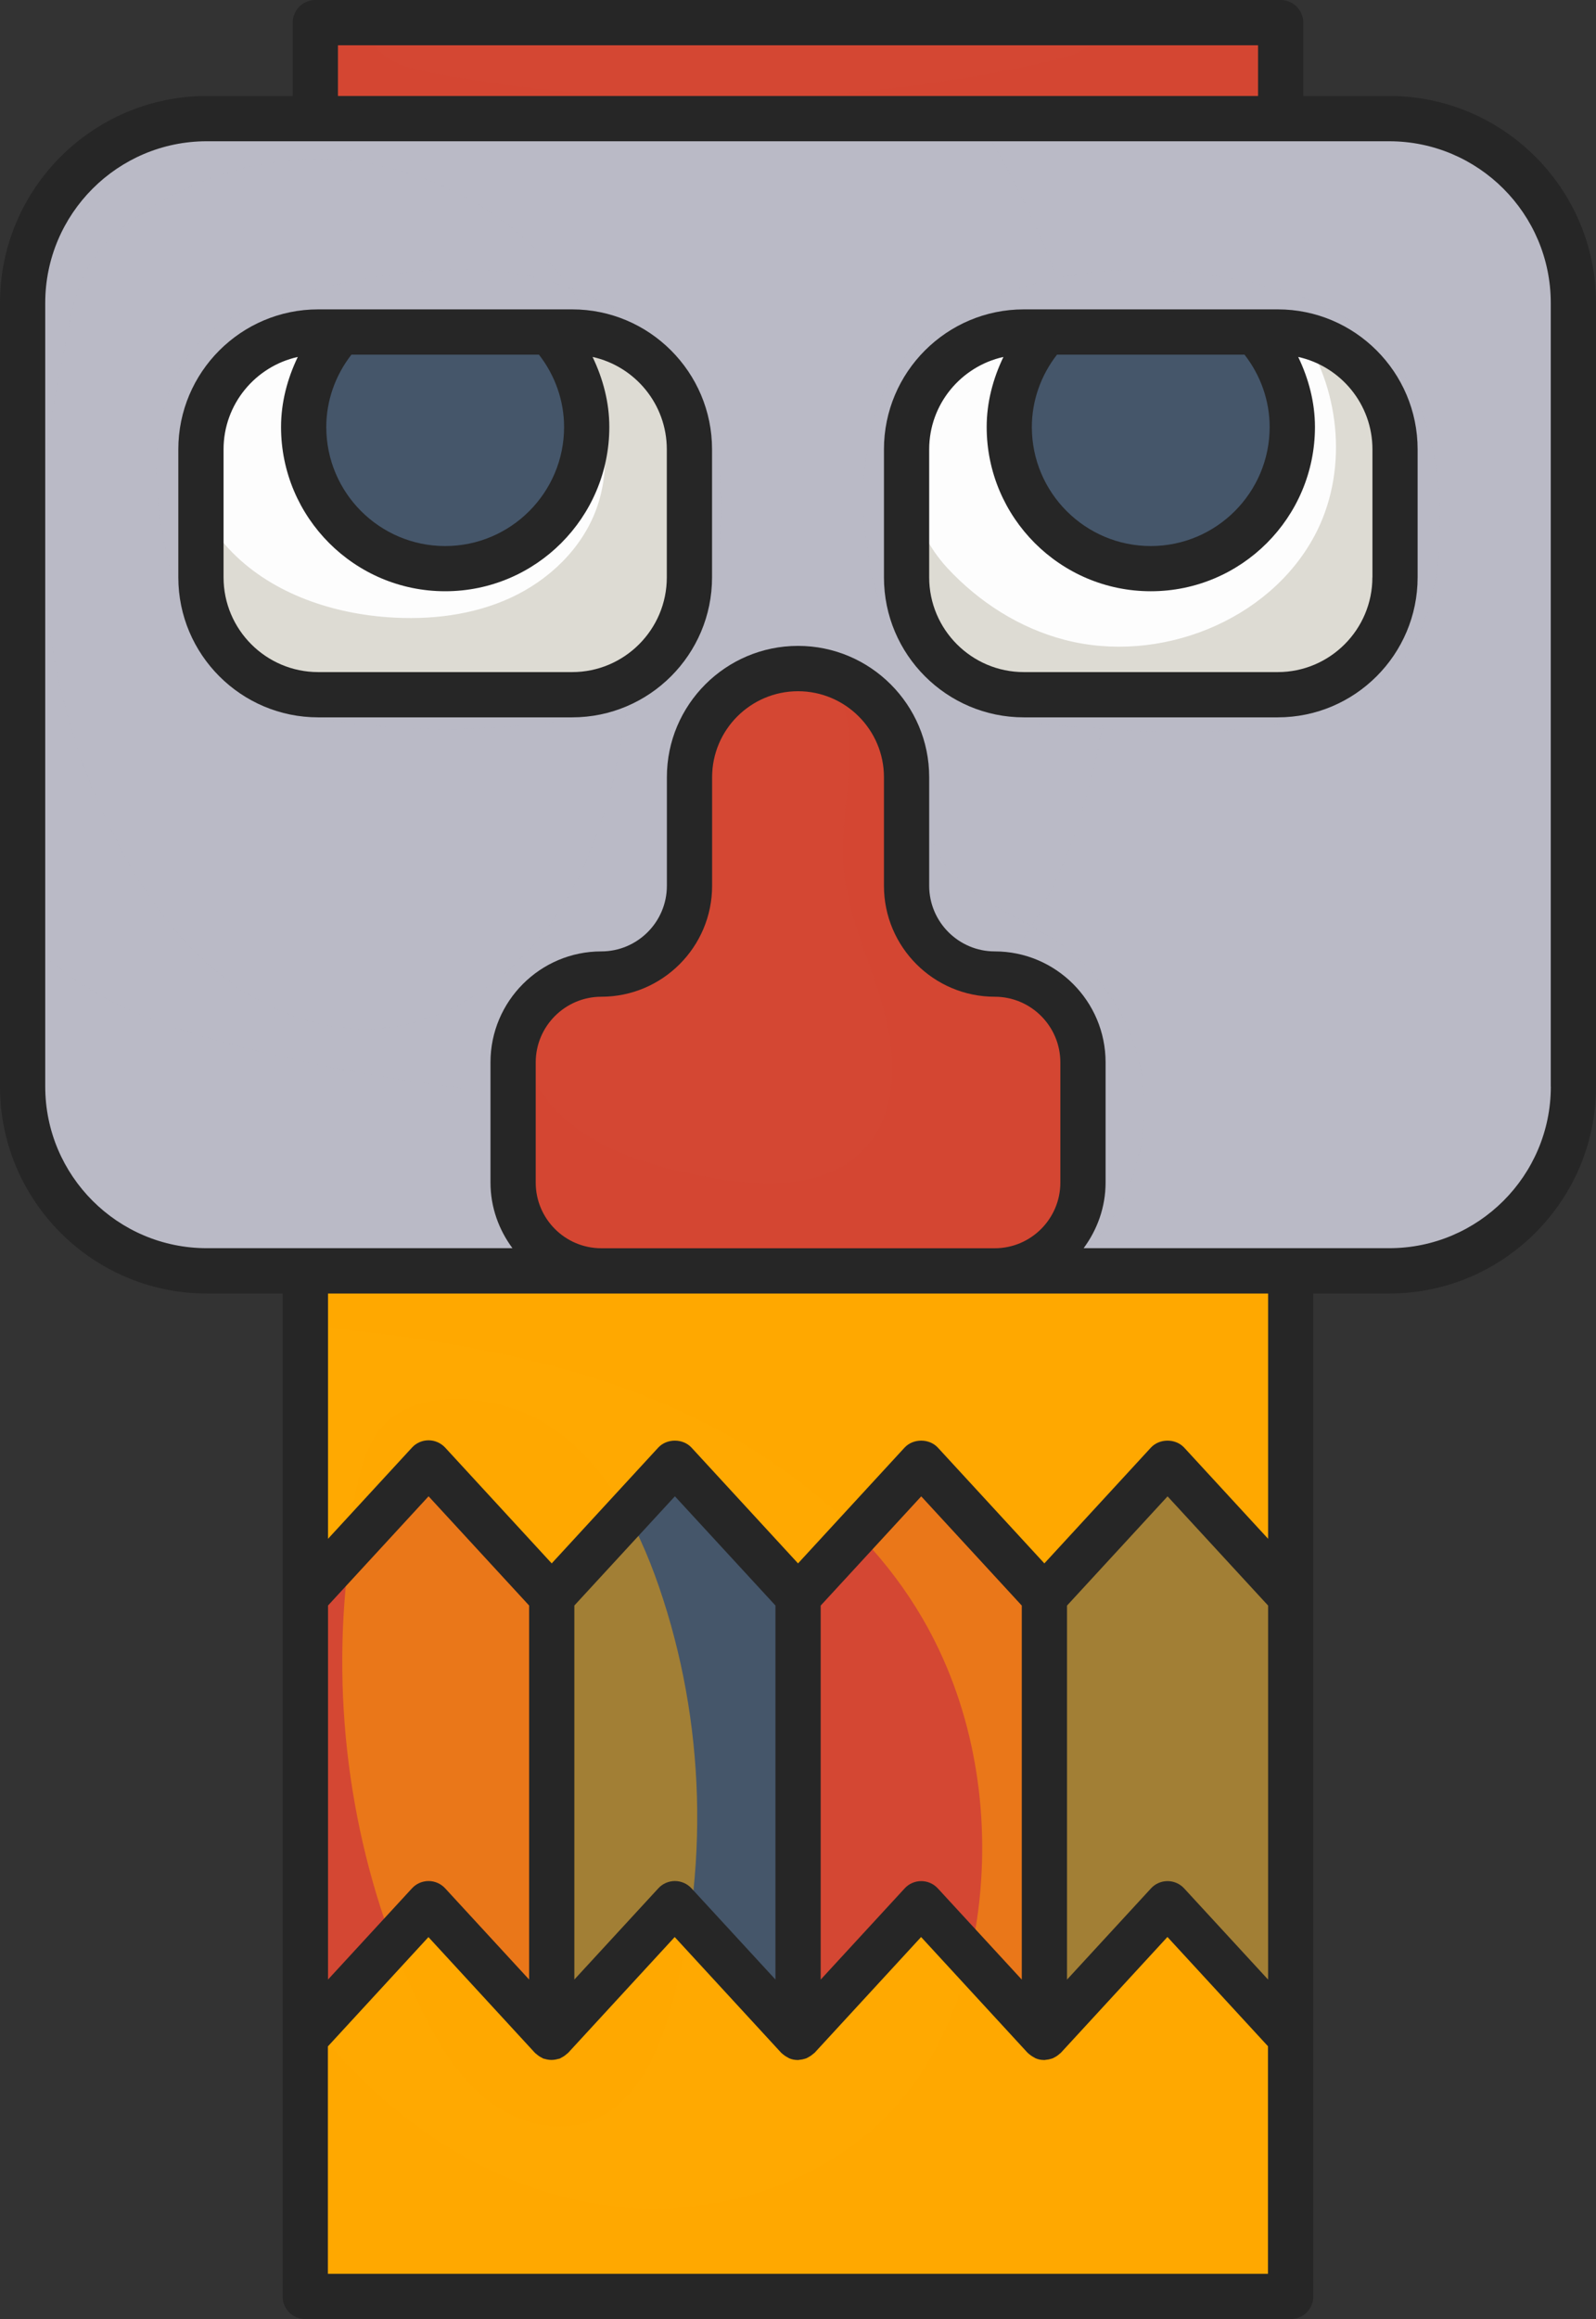 <?xml version="1.0" encoding="UTF-8"?><svg xmlns="http://www.w3.org/2000/svg" viewBox="0 0 248.73 361.17"><rect x="0" y="0" width="248.73" height="361.17" fill="#333333" stroke="none"/><defs><style>.d,.e,.f,.g,.h{opacity:.5;}.d,.e,.i{fill:#ffa901;}.d,.f{mix-blend-mode:screen;}.j{fill:#262626;}.k{isolation:isolate;}.e,.l,.g,.h{mix-blend-mode:multiply;}.f,.m,.h{fill:#babac6;}.l{fill:#dddbd3;}.n{fill:#fdfdfd;}.g,.o{fill:#d44733;}.p{fill:#45566a;}</style></defs><g class="k"><g id="a"/><g id="b"><g id="c"><g><g><g><path class="m" d="M216.5,18.48H32.22c-15.85,0-28.7,12.85-28.7,28.7v122.05c0,15.85,12.85,28.7,28.7,28.7H216.5c15.85,0,28.7-12.85,28.7-28.7V47.18c0-15.85-12.85-28.7-28.7-28.7Z"/><path class="h" d="M245.2,47.18c0-15.85-12.85-28.7-28.7-28.7h-64.11c17.29,27.27,24.55,60.79,19.7,92.72-2.87,18.86-10.58,38.16-26.19,49.14-14.53,10.23-33.42,11.63-51.18,10.96-20.15-.77-40.21-3.77-59.71-8.93-11.36-3.01-23.92-7.79-31.5-17.27v24.13c0,15.85,12.85,28.7,28.7,28.7H216.5c15.85,0,28.7-12.85,28.7-28.7V47.18Z"/><path class="f" d="M18.11,130.81c4.03,7.8,9.14,15.19,15.96,20.73,6.82,5.54,15.49,9.11,24.26,8.67,12.69-.63,23.85-9.58,30.2-20.59,6.35-11.01,8.62-23.86,10.03-36.49,2.15-19.2,2.2-39.96-8.3-56.17-8.52-13.16-23.74-21.72-39.41-22.18-11.32-.33-22.79,3.58-31.65,10.61-8.05,6.39-7.81,13.28-9.88,22.73-5.36,24.49-2.78,50.28,8.8,72.68Z"/><path class="h" d="M25.43,64.18c-1.77,7.03-1.12,14.47,.42,21.55,1.67,7.67,4.63,15.52,10.73,20.46,5.58,4.52,13,5.98,20.15,6.7,10.87,1.09,21.88,.8,32.67-.87,6.36-.98,13.13-2.72,17.23-7.68,3.25-3.92,4.26-9.2,4.92-14.25,1.26-9.7,1.54-20.02-2.87-28.75-5.87-11.64-19.15-18.08-32.15-19.17-11.42-.96-22.75,1.57-33.69,4.56-9.15,2.5-14.99,7.82-17.42,17.44Z"/><path class="h" d="M136.81,92.98c1.84,5.99,5.04,11.83,10.23,15.33,5.55,3.74,12.57,4.33,19.25,4.81,10.69,.77,21.49,1.53,32.06-.18,7.38-1.2,14.95-3.84,19.77-9.56,4.67-5.53,6.09-13.12,6.29-20.36,.3-11.03-2.26-22.89-10.39-30.34-5.67-5.2-13.34-7.62-20.9-9.06-9.22-1.75-18.78-2.26-27.98-.41-9.01,1.82-21.41,6.82-26.12,15.24-5.55,9.91-5.46,23.98-2.22,34.54Z"/><path class="h" d="M172.72,190.64c4.77-6.86,6.65-15.66,5.1-23.87-1.54-8.21-6.5-15.72-13.43-20.38-5.74-3.85-12.93-6.01-16.97-11.61-2.41-3.34-3.35-7.48-4.33-11.48-.98-4-2.12-8.13-4.82-11.25-2.69-3.12-7.38-4.9-11.06-3.03-3.24,1.65-4.67,5.43-5.83,8.88-4.38,13.07-8.82,26.9-6.04,40.4,1.99,9.68,7.67,18.41,15.11,24.92,7.14,6.24,15.12,9.05,23.56,12.87,3.42,1.55,5.49,3.02,9.47,1.81,3.77-1.15,7.02-4.07,9.24-7.26Z"/></g><g><polygon class="i" points="124.36 197.92 47.58 197.92 47.58 357.65 124.36 357.65 201.15 357.65 201.15 197.92 124.36 197.92"/><polygon class="o" points="66.77 227.83 47.58 248.68 47.58 317.33 66.77 296.48 85.97 317.33 85.97 248.68 66.77 227.83"/><polygon class="p" points="105.17 227.83 85.97 248.68 85.97 317.33 105.17 296.48 124.36 317.33 124.36 248.68 105.17 227.83"/><polygon class="p" points="181.95 227.83 201.15 248.68 201.15 317.33 181.95 296.48 162.76 317.33 162.76 248.68 181.95 227.83"/><polygon class="o" points="143.56 227.83 162.76 248.68 162.76 317.33 143.56 296.48 124.36 317.33 124.36 248.68 143.56 227.83"/><path class="e" d="M201.15,357.65V197.92H47.58v8.49c16.19,1.63,32.33,3.9,47.7,9.12,19.59,6.66,38.12,18.67,48.52,36.57,7.57,13.02,10.41,28.57,8.87,43.56-1.18,11.43-4.98,22.84-12.43,31.58-11.12,13.05-29.6,18.66-46.55,16.08-16.95-2.59-32.22-12.65-43.13-25.88-.98-1.19-1.96-3-2.97-5.07v45.27H201.15Z"/></g><g><path class="n" d="M49.6,51.71h39.57c10.09,0,18.28,8.19,18.28,18.28v19.94c0,10.09-8.19,18.28-18.28,18.28H49.59c-10.09,0-18.28-8.19-18.28-18.28v-19.94c0-10.09,8.19-18.28,18.28-18.28Z"/><path class="p" d="M85.63,51.71H53.14c-3.57,3.92-5.81,9.08-5.81,14.8,0,12.18,9.87,22.05,22.05,22.05s22.05-9.87,22.05-22.05c0-5.72-2.23-10.88-5.81-14.8Z"/><path class="n" d="M159.56,51.71h39.57c10.09,0,18.28,8.19,18.28,18.28v19.94c0,10.09-8.19,18.28-18.28,18.28h-39.58c-10.09,0-18.28-8.19-18.28-18.28v-19.94c0-10.09,8.19-18.28,18.28-18.28Z"/><path class="p" d="M163.1,51.71h32.49c3.57,3.92,5.81,9.08,5.81,14.8,0,12.18-9.87,22.05-22.05,22.05s-22.05-9.87-22.05-22.05c0-5.72,2.23-10.88,5.81-14.8Z"/><path class="l" d="M107.45,89.92v-19.94c0-10.09-8.18-18.28-18.28-18.28h-1.39c1.67,2.63,3.16,5.37,4.29,8.27,2.38,6.13,3.13,13.1,.88,19.28-2.25,6.18-7.37,11.07-13.33,13.83-5.97,2.76-12.71,3.52-19.27,3.04-9.18-.68-18.5-3.97-24.76-10.72-1.83-1.97-3.17-4.28-4.27-6.7v11.2c0,10.09,8.18,18.28,18.28,18.28h39.58c10.09,0,18.28-8.18,18.28-18.28Z"/><path class="l" d="M217.41,89.92v-19.94c0-8.75-6.15-16.04-14.36-17.83,5.95,9.06,7.01,21.58,1.82,31.28-7.16,13.37-24.29,20.05-38.97,16.21-7.03-1.83-13.34-5.88-18.26-11.18-2.96-3.19-4.66-7.05-6.36-10.81v12.28c0,10.09,8.18,18.28,18.28,18.28h39.57c10.09,0,18.28-8.18,18.28-18.28Z"/></g><g><path class="o" d="M155.03,151.7c-7.59,0-13.75-6.15-13.75-13.75v-16.92c0-9.34-7.57-16.92-16.92-16.92s-16.92,7.57-16.92,16.92v16.92c0,7.59-6.15,13.75-13.75,13.75s-13.75,6.15-13.75,13.75v18.73c0,7.59,6.15,13.75,13.75,13.75h61.33c7.59,0,13.75-6.15,13.75-13.75v-18.73c0-7.59-6.15-13.75-13.75-13.75Z"/><path class="g" d="M124.36,197.92h30.66c7.59,0,13.75-6.15,13.75-13.75v-18.73c0-7.59-6.15-13.75-13.75-13.75s-13.75-6.15-13.75-13.75v-16.92c0-7.73-5.21-14.18-12.3-16.2,1.81,2.65,3,5.89,3.3,9.05,.67,7.11-1.37,14.25-.78,21.37,.63,7.58,4.18,14.57,6.21,21.9,2.03,7.33,2.23,16.03-2.9,21.65-5.98,6.56-16.33,6.12-25.05,4.42-7.83-1.52-15.84-3.8-21.82-9.07-4.86-4.28-5.92-8.93-6.8-14.26-.75,1.7-1.18,3.56-1.18,5.54v18.73c0,7.59,6.15,13.75,13.75,13.75h30.66Z"/></g><g><polygon class="o" points="124.36 3.52 49.14 3.52 49.14 18.48 124.36 18.48 199.59 18.48 199.59 3.52 124.36 3.52"/><path class="g" d="M171.4,5.8c-2.1,2.33-5.35,3.19-8.41,3.87-31.11,6.94-63.62,7.56-94.97,1.8-2.88-.53-6.45-1.17-8.65-3.3-1.76-1.7-1.77-3.16-1.69-4.66h-8.53v14.95H199.59V3.52h-26.95c-.27,.84-.66,1.64-1.24,2.28Z"/></g><path class="d" d="M65.46,312.55c2.53,5.27,5.53,10.48,10.05,14.18,4.52,3.7,10.84,5.66,16.35,3.7,7.09-2.52,10.65-10.34,12.69-17.57,6.06-21.43,5.4-44.71-1.86-65.77-3.4-9.85-8.6-19.67-17.4-25.25-6.52-4.13-18.42-6.18-24.86-.57-5.87,5.12-5.93,18.94-6.6,26.4-1.97,22.14,2,44.82,11.62,64.88Z"/></g><g><path class="j" d="M216.5,14.95h-13.39V3.53c0-1.95-1.58-3.53-3.52-3.53H49.14c-1.95,0-3.52,1.58-3.52,3.53V14.95h-13.39C14.46,14.95,0,29.41,0,47.18v122.05c0,17.77,14.46,32.22,32.22,32.22h11.83v156.2c0,1.95,1.58,3.52,3.52,3.52H201.15c1.95,0,3.52-1.58,3.52-3.52V201.45h11.83c17.77,0,32.23-14.46,32.23-32.22V47.18c0-17.77-14.46-32.23-32.23-32.23ZM52.67,7.05H196.06v7.9H52.67V7.05Zm102.36,148.18c5.64,0,10.22,4.59,10.22,10.22v18.73c0,5.63-4.59,10.22-10.22,10.22h-61.32c-5.64,0-10.22-4.59-10.22-10.22v-18.73c0-5.63,4.59-10.22,10.22-10.22,9.52,0,17.27-7.75,17.27-17.27v-16.92c0-7.39,6.01-13.39,13.39-13.39s13.39,6.01,13.39,13.39v16.92c0,9.52,7.75,17.27,17.27,17.27Zm-61.32,46.22h103.92v38.2l-13.08-14.2c-1.34-1.45-3.85-1.45-5.19,0l-16.6,18.03-16.6-18.03c-1.34-1.45-3.85-1.45-5.19,0l-16.6,18.03-16.6-18.03c-1.34-1.45-3.85-1.45-5.19,0l-16.6,18.03-16.6-18.03c-.67-.72-1.61-1.14-2.59-1.14s-1.93,.41-2.59,1.14l-13.08,14.2v-38.2h42.6Zm72.58,48.6l15.67-17.01,15.67,17.01v58.25l-13.08-14.2c-.67-.73-1.61-1.14-2.59-1.14s-1.93,.41-2.59,1.14l-13.08,14.2v-58.25Zm-7.05,0v58.25l-13.08-14.2c-.67-.73-1.61-1.14-2.59-1.14s-1.93,.41-2.59,1.14l-13.08,14.2v-58.25l15.67-17.01,15.67,17.01Zm-51.47,44.04c-.67-.73-1.61-1.14-2.59-1.14s-1.93,.41-2.59,1.14l-13.08,14.2v-58.25l15.67-17.01,15.67,17.01v58.25l-13.08-14.2Zm-38.39,0c-.67-.73-1.61-1.14-2.59-1.14s-1.93,.41-2.59,1.14l-13.08,14.2v-58.25l15.67-17.01,15.67,17.01v58.25l-13.08-14.2Zm128.26,60.03H51.1v-35.42l15.67-17.02,16.6,18.03c.06,.07,.14,.11,.21,.17,.13,.12,.26,.22,.4,.32,.15,.11,.32,.2,.49,.28,.07,.04,.13,.09,.21,.12,.08,.03,.16,.03,.23,.05,.18,.06,.36,.1,.54,.12,.17,.03,.34,.04,.51,.04,.17,0,.34-.02,.51-.04,.18-.03,.36-.07,.53-.12,.08-.02,.16-.02,.24-.05,.08-.03,.14-.09,.22-.13,.17-.08,.32-.17,.47-.27,.14-.1,.28-.21,.41-.33,.07-.06,.15-.1,.21-.17l16.6-18.03,16.6,18.03c.41,.36,.7,.57,1.03,.73,.08,.04,.14,.1,.22,.13,.45,.19,.85,.25,1.25,.26,.18,.02,.26-.02,.35-.03,.28-.02,.56-.07,.83-.16,.28-.07,.34-.13,.42-.17,.16-.08,.31-.17,.47-.27,.15-.1,.29-.21,.42-.33,.07-.06,.15-.1,.21-.16l16.6-18.03,16.6,18.03c.42,.37,.71,.57,1.03,.73,.08,.04,.14,.1,.22,.13,.45,.19,.85,.25,1.25,.26,.18,.02,.26-.02,.35-.03,.28-.02,.56-.07,.83-.16,.28-.07,.34-.13,.42-.17,.16-.08,.32-.17,.47-.27,.15-.1,.28-.21,.41-.33,.07-.06,.15-.1,.21-.17l16.6-18.03,15.67,17.02v35.42Zm44.05-184.9c0,13.88-11.29,25.17-25.18,25.17h-47.63c2.12-2.87,3.42-6.38,3.42-10.22v-18.73c0-9.52-7.75-17.27-17.27-17.27-5.63,0-10.22-4.59-10.22-10.22v-16.92c0-11.27-9.17-20.44-20.44-20.44s-20.44,9.17-20.44,20.44v16.92c0,5.64-4.59,10.22-10.22,10.22-9.52,0-17.27,7.75-17.27,17.27v18.73c0,3.84,1.3,7.35,3.42,10.22H32.22c-13.88,0-25.17-11.29-25.17-25.17V47.18c0-13.88,11.29-25.18,25.17-25.18H216.5c13.88,0,25.18,11.29,25.18,25.18v122.05Z"/><path class="j" d="M89.17,48.18H49.59c-12.02,0-21.8,9.78-21.8,21.8v19.94c0,12.02,9.78,21.8,21.8,21.8h39.58c12.02,0,21.8-9.78,21.8-21.8v-19.94c0-12.02-9.78-21.8-21.8-21.8Zm-34.4,7.05h29.22c2.54,3.26,3.92,7.21,3.92,11.28,0,10.21-8.31,18.53-18.53,18.53s-18.53-8.31-18.53-18.53c0-4.06,1.38-8.02,3.92-11.28Zm49.15,34.69c0,8.13-6.62,14.75-14.75,14.75H49.59c-8.13,0-14.75-6.62-14.75-14.75v-19.94c0-7.04,4.97-12.93,11.57-14.39-1.64,3.41-2.61,7.1-2.61,10.91,0,14.1,11.47,25.58,25.58,25.58s25.58-11.47,25.58-25.58c0-3.81-.97-7.5-2.61-10.91,6.61,1.46,11.57,7.35,11.57,14.39v19.94Z"/><path class="j" d="M199.13,48.18h-39.57c-12.02,0-21.8,9.78-21.8,21.8v19.94c0,12.02,9.78,21.8,21.8,21.8h39.57c12.02,0,21.8-9.78,21.8-21.8v-19.94c0-12.02-9.78-21.8-21.8-21.8Zm-34.4,7.05h29.22c2.54,3.26,3.92,7.21,3.92,11.28,0,10.21-8.31,18.53-18.53,18.53s-18.53-8.31-18.53-18.53c0-4.06,1.38-8.02,3.92-11.28Zm49.15,34.69c0,8.13-6.62,14.75-14.75,14.75h-39.57c-8.13,0-14.75-6.62-14.75-14.75v-19.94c0-7.04,4.96-12.92,11.57-14.39-1.64,3.41-2.61,7.1-2.61,10.91,0,14.1,11.47,25.58,25.58,25.58s25.58-11.47,25.58-25.58c0-3.81-.97-7.5-2.61-10.91,6.61,1.46,11.57,7.35,11.57,14.39v19.94Z"/></g></g></g></g></g></svg>